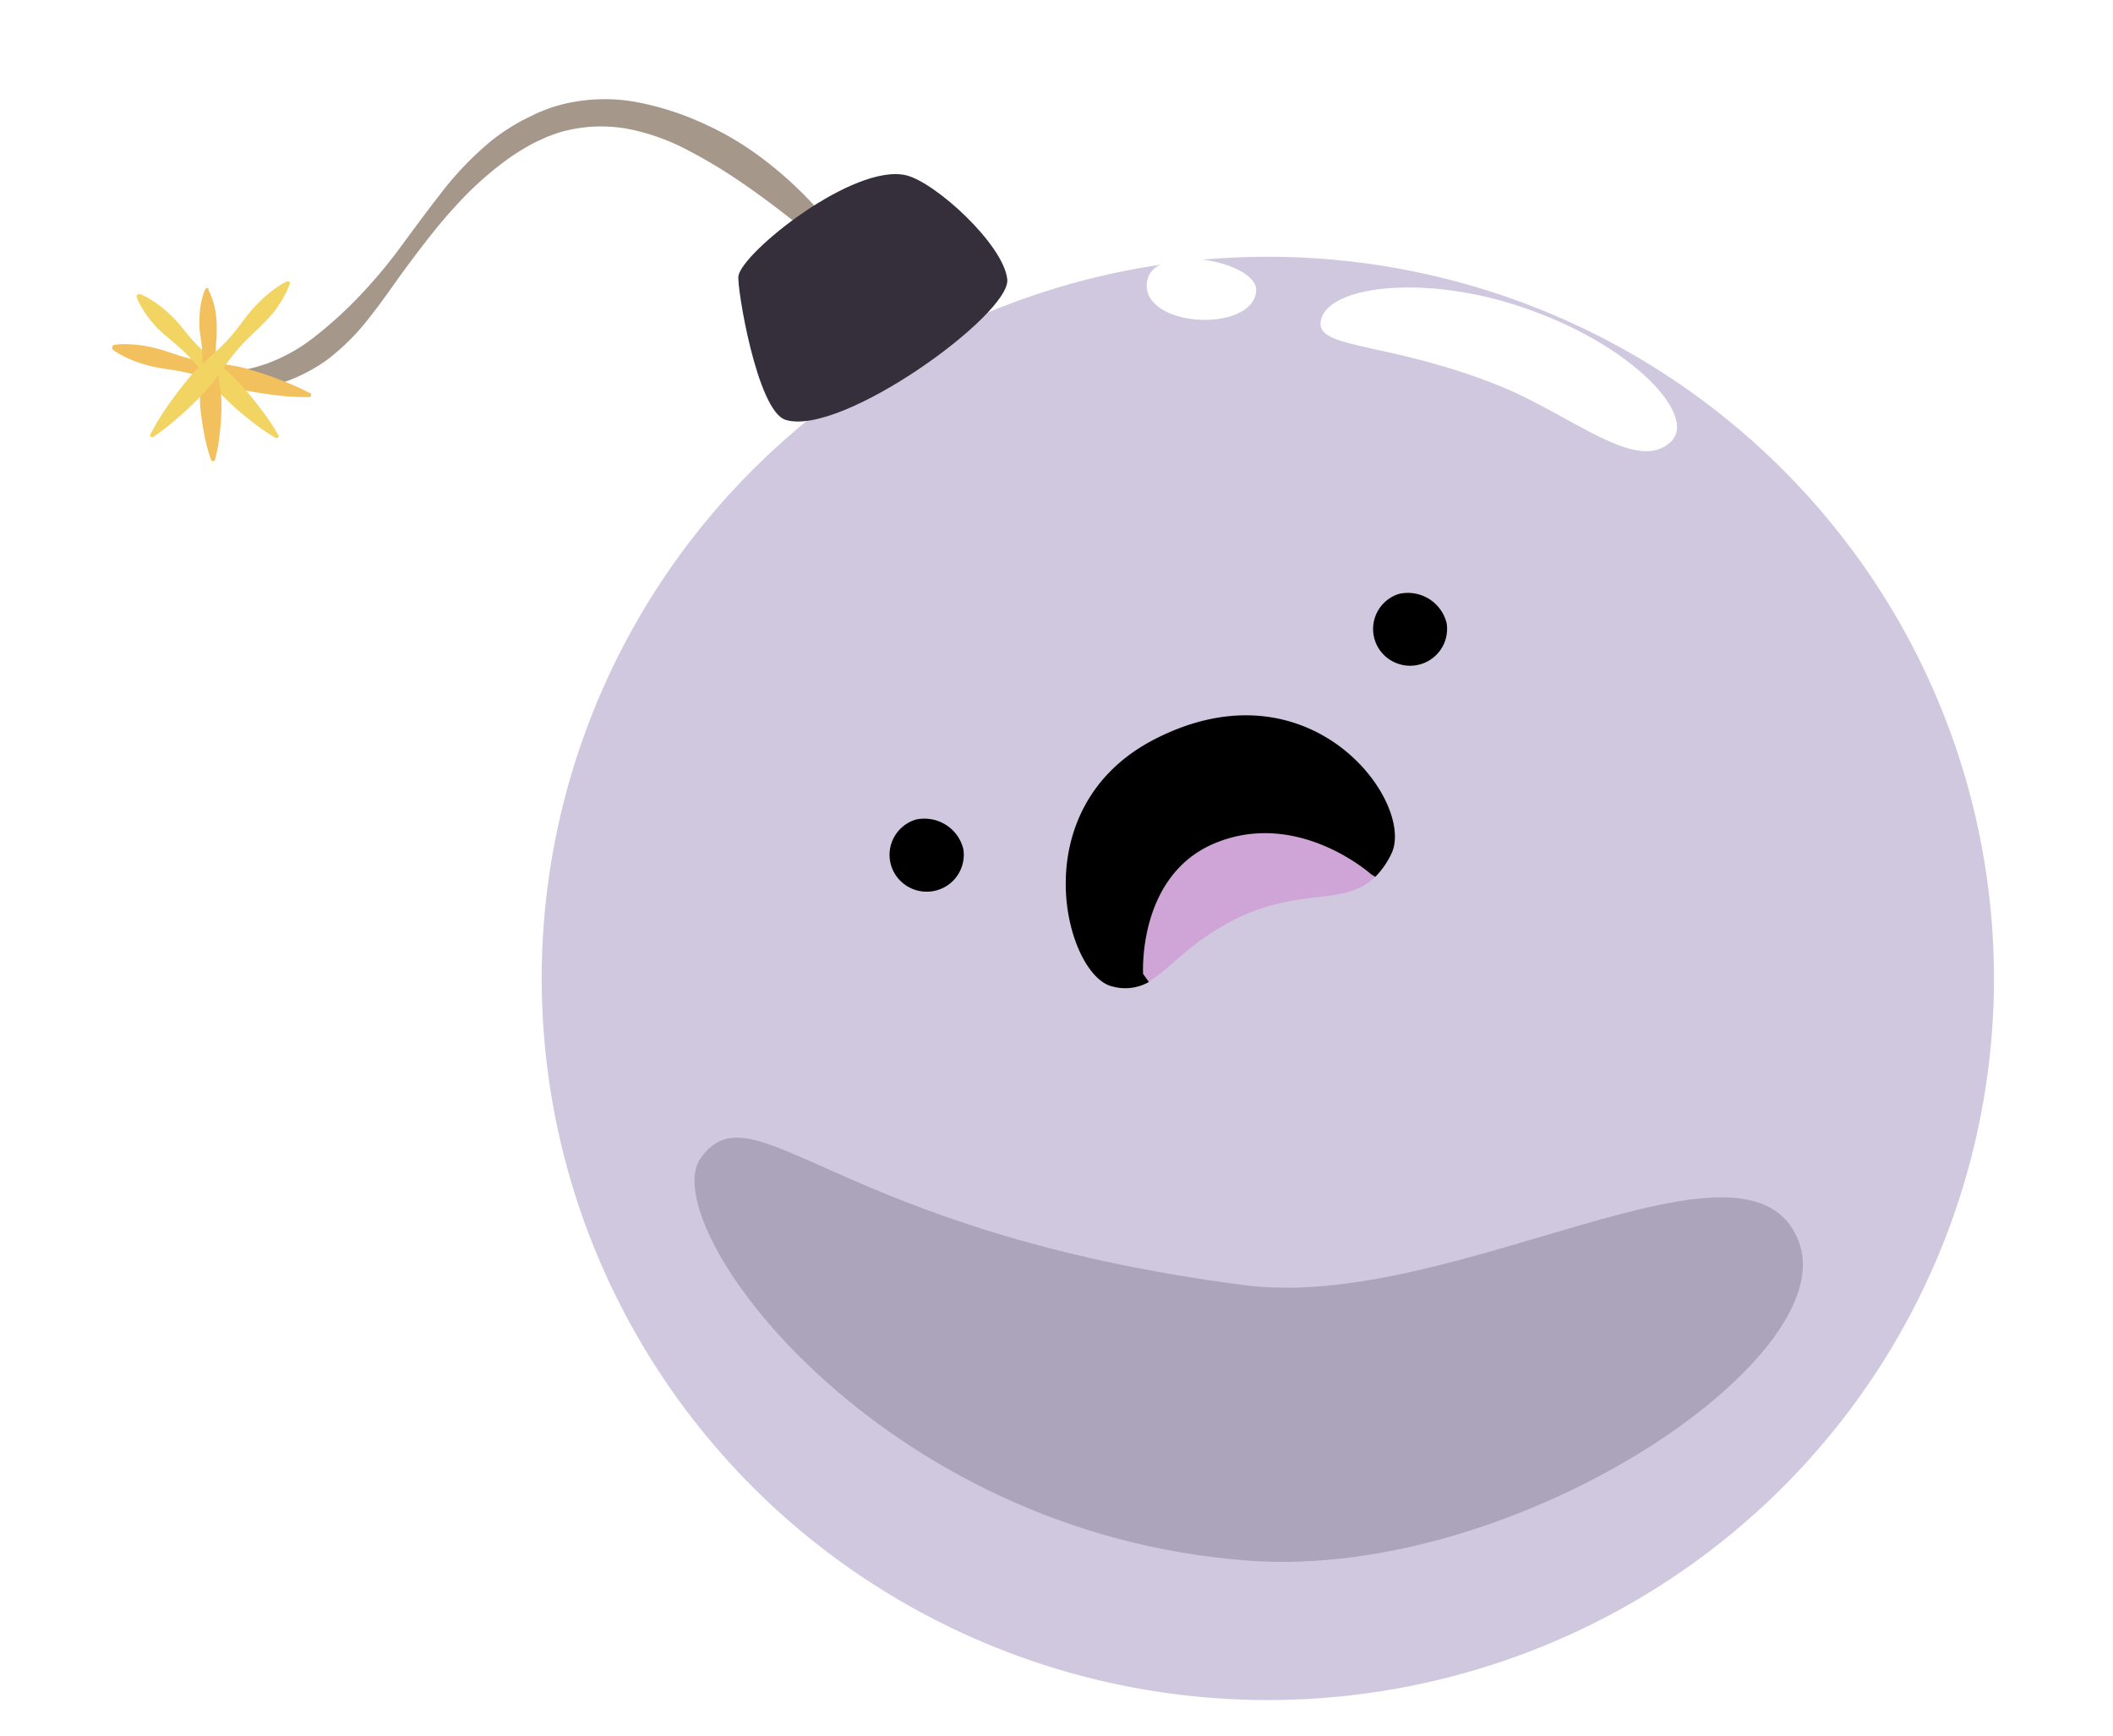 <svg width="168" height="138" fill="none" xmlns="http://www.w3.org/2000/svg"><g clip-path="url(#a)"><path d="m66.09 20.042-.516-.439c-.34-.295-.848-.707-1.501-1.238-1.297-1.054-3.146-2.528-5.486-4.104a39.57 39.57 0 0 0-3.85-2.292 17.31 17.31 0 0 0-4.629-1.685 11.772 11.772 0 0 0-5.087.1 8.226 8.226 0 0 0-1.246.397l-.28.1-.331.152-.661.304c-.797.419-1.562.895-2.29 1.424a27.242 27.242 0 0 0-4.129 3.775c-1.272 1.382-2.4 2.882-3.493 4.331-1.094 1.45-2.069 2.941-3.137 4.273a17.929 17.929 0 0 1-3.451 3.472 13.448 13.448 0 0 1-3.79 1.896 13.313 13.313 0 0 1-3.23.573 12.721 12.721 0 0 1-2.086-.093l-.721-.101a.623.623 0 0 1-.43-.201.614.614 0 0 1 .49-1.03h.728a14.438 14.438 0 0 0 1.865-.16c.942-.13 1.864-.373 2.747-.724a13.588 13.588 0 0 0 3.205-1.812 32.82 32.82 0 0 0 3.392-3 39.812 39.812 0 0 0 3.391-3.935c1.085-1.458 2.187-2.992 3.391-4.525a25.718 25.718 0 0 1 4.121-4.315A16.452 16.452 0 0 1 41.672 9.5l.653-.32.322-.16c.186-.085.263-.11.398-.16.481-.21.977-.381 1.484-.515a13.98 13.98 0 0 1 6.037-.236c1.832.344 3.615.91 5.308 1.686a23.901 23.901 0 0 1 4.24 2.435 30.585 30.585 0 0 1 5.315 4.888 20.195 20.195 0 0 1 1.696 2.182.63.63 0 0 1-.083.85.638.638 0 0 1-.858-.007l-.093-.101Z" fill="#A59789"/><g filter="url(#b)"><path d="M158.535 72.784a57.128 57.128 0 0 0-9.734-31.875A57.66 57.66 0 0 0 122.89 19.78a58.063 58.063 0 0 0-33.356-3.261 57.843 57.843 0 0 0-29.557 15.705 57.27 57.27 0 0 0-15.798 29.378 57.05 57.05 0 0 0 3.287 33.15 57.453 57.453 0 0 0 21.263 25.749 57.99 57.99 0 0 0 32.074 9.669c7.582 0 15.09-1.484 22.095-4.368a57.755 57.755 0 0 0 18.731-12.44 57.356 57.356 0 0 0 12.514-18.618 57.07 57.07 0 0 0 4.392-21.96Z" fill="#D0C8DF"/></g><path d="M115.022 49.561a2.926 2.926 0 0 1-1.286 2.886 2.956 2.956 0 0 1-3.176.044 2.914 2.914 0 0 1-.704-4.358c.361-.43.839-.747 1.376-.914a3.189 3.189 0 0 1 2.38.396 3.157 3.157 0 0 1 1.41 1.946ZM76.592 67.51a2.917 2.917 0 0 1-.214 1.638 2.94 2.94 0 0 1-1.07 1.264 2.964 2.964 0 0 1-4.296-1.186 2.917 2.917 0 0 1 .406-3.144c.363-.43.844-.748 1.384-.915a3.196 3.196 0 0 1 2.378.4 3.161 3.161 0 0 1 1.412 1.943Z" fill="#000"/><path d="M62.46 33.382c-2.281-.708-3.892-10.618-3.748-11.443.322-1.905 9.157-8.967 13.32-8.006 2.332.548 7.775 5.52 8.055 8.284.28 2.764-13.193 12.547-17.627 11.165Z" fill="#352F3B"/><path d="m109.01 69.515.331.203c-2.459 2.393-5.935.775-11.141 3.37-3.799 1.939-5.215 4.02-6.851 4.947l-.458-.64s-.466-7.77 5.638-10.365c6.639-2.764 12.481 2.485 12.481 2.485Z" fill="#CEA5D6"/><path d="M96.526 67.071c-6.104 2.596-5.638 10.365-5.638 10.365l.458.64a3.79 3.79 0 0 1-2.908.354c-3.722-.842-7.284-14.199 3.391-19.668 12.498-6.395 20.782 5.183 18.781 9.152a6.604 6.604 0 0 1-1.264 1.803l-.33-.202s-5.851-5.25-12.49-2.444Z" fill="#000"/><path d="M104.993 25.721c-.093 2.048 5.893 1.534 14.457 5.056 5.647 2.334 10.768 6.919 13.413 4.332 2.239-2.183-3.697-8.351-13.21-11.115-7.453-2.149-14.533-1.07-14.66 1.727Zm-5.118-2.587c.187-2.393-8.478-4.044-8.699-.556-.22 3.489 8.436 3.902 8.7.556Z" fill="#fff" style="mix-blend-mode:soft-light"/><path d="M8.986 27.441c.24-.044.484-.07.73-.076.618-.009 1.237.04 1.848.144.373.067.771.16 1.195.278.415.118.848.278 1.297.421a14.3 14.3 0 0 0 2.892.64c.5.068 1.008.118 1.5.211.48.077.953.187 1.416.329.907.27 1.755.54 2.468.842.803.294 1.585.643 2.34 1.045a.16.16 0 0 1-.077.295c-.85.015-1.7-.03-2.543-.134a36.146 36.146 0 0 1-2.544-.397 13.319 13.319 0 0 1-1.407-.362c-.475-.143-.95-.329-1.433-.497a14.53 14.53 0 0 0-2.866-.75c-.466-.076-.924-.135-1.348-.22a9.939 9.939 0 0 1-1.179-.303 8.386 8.386 0 0 1-1.696-.716 4.186 4.186 0 0 1-.61-.396.193.193 0 0 1 0-.27.2.2 0 0 1 .017-.084Z" fill="#F2C05C"/><path d="M11.148 23.387c.223.088.438.192.645.312.52.305 1.009.66 1.458 1.062.3.263.583.545.848.842.28.312.56.666.848 1.02a13.687 13.687 0 0 0 2.06 2.014c.382.312.772.615 1.128.935.355.315.692.65 1.009 1.003.61.691 1.162 1.357 1.602 1.947.51.658.97 1.35 1.382 2.073a.16.16 0 0 1-.018.18.16.16 0 0 1-.05.039.163.163 0 0 1-.152 0c-.719-.424-1.405-.9-2.052-1.424a21.183 21.183 0 0 1-1.916-1.686c-.351-.317-.68-.657-.984-1.02-.322-.37-.61-.766-.924-1.154a13.327 13.327 0 0 0-1.975-2.09c-.348-.303-.696-.59-1-.842a8.57 8.57 0 0 1-.849-.843 8.218 8.218 0 0 1-1.034-1.475 3.906 3.906 0 0 1-.306-.649.186.186 0 0 1 .061-.201.186.186 0 0 1 .067-.034.17.17 0 0 1 .152-.009Z" fill="#F2D463"/><path d="M16.554 23.033c.11.18.198.372.263.573.184.489.307.998.364 1.517.04.338.056.679.051 1.02 0 .37 0 .75-.05 1.146a9.938 9.938 0 0 0 .152 2.485c.068.413.16.843.203 1.248.052.405.074.813.068 1.221 0 .843-.05 1.543-.127 2.175a13.65 13.65 0 0 1-.382 2.132.169.169 0 0 1-.203.11.153.153 0 0 1-.11-.094 12.688 12.688 0 0 1-.552-2.098 21.2 21.2 0 0 1-.313-2.157 9.617 9.617 0 0 1 0-1.222c0-.413.068-.843.102-1.264.1-.84.1-1.688 0-2.528-.06-.396-.12-.775-.153-1.138a8.46 8.46 0 0 1 0-1.02 6.44 6.44 0 0 1 .237-1.541 3.17 3.17 0 0 1 .212-.59.212.212 0 0 1 .272-.093.218.218 0 0 1-.034.118Z" fill="#F2C05C"/><path d="M23.022 22.603a4.15 4.15 0 0 1-.289.683 9.345 9.345 0 0 1-1 1.567c-.265.325-.548.634-.848.927-.305.312-.644.624-.992.96A14.964 14.964 0 0 0 17.95 29c-.297.42-.585.842-.899 1.238-.29.387-.602.758-.932 1.112-.67.674-1.314 1.298-1.9 1.795a18.5 18.5 0 0 1-2.034 1.593.17.17 0 0 1-.23-.05.16.16 0 0 1 0-.152c.396-.766.844-1.504 1.34-2.208.433-.64.975-1.349 1.569-2.09.305-.37.636-.733.992-1.087s.746-.683 1.12-1.028a14.47 14.47 0 0 0 2.034-2.191c.288-.38.56-.758.848-1.096.263-.32.546-.624.848-.91a9.56 9.56 0 0 1 1.45-1.18c.205-.136.42-.258.644-.362a.186.186 0 0 1 .255.101.218.218 0 0 1-.034.118Z" fill="#F2D463"/><path d="M55.717 92.073c-3.756 5.216 13.99 29.915 43.666 32.021 21.197 1.5 47.015-16.01 43.666-25.28-3.815-10.533-27.352 5.528-44.09 3.371-32.643-4.213-39.002-16.011-43.242-10.112Z" fill="#22182A" style="mix-blend-mode:multiply" opacity=".2"/></g><defs><clipPath id="a"><path fill="#fff" transform="translate(.07 .714)" d="M0 0h167.204v136.605H0z"/></clipPath><filter id="b" x="38.07" y="15.415" width="125.461" height="124.755" filterUnits="userSpaceOnUse" color-interpolation-filters="sRGB"><feFlood flood-opacity="0" result="BackgroundImageFix"/><feColorMatrix in="SourceAlpha" values="0 0 0 0 0 0 0 0 0 0 0 0 0 0 0 0 0 0 127 0" result="hardAlpha"/><feOffset dy="5"/><feGaussianBlur stdDeviation="2.5"/><feComposite in2="hardAlpha" operator="out"/><feColorMatrix values="0 0 0 0 0 0 0 0 0 0 0 0 0 0 0 0 0 0 0.5 0"/><feBlend in2="BackgroundImageFix" result="effect1_dropShadow_3004_1166"/><feBlend in="SourceGraphic" in2="effect1_dropShadow_3004_1166" result="shape"/></filter></defs></svg>